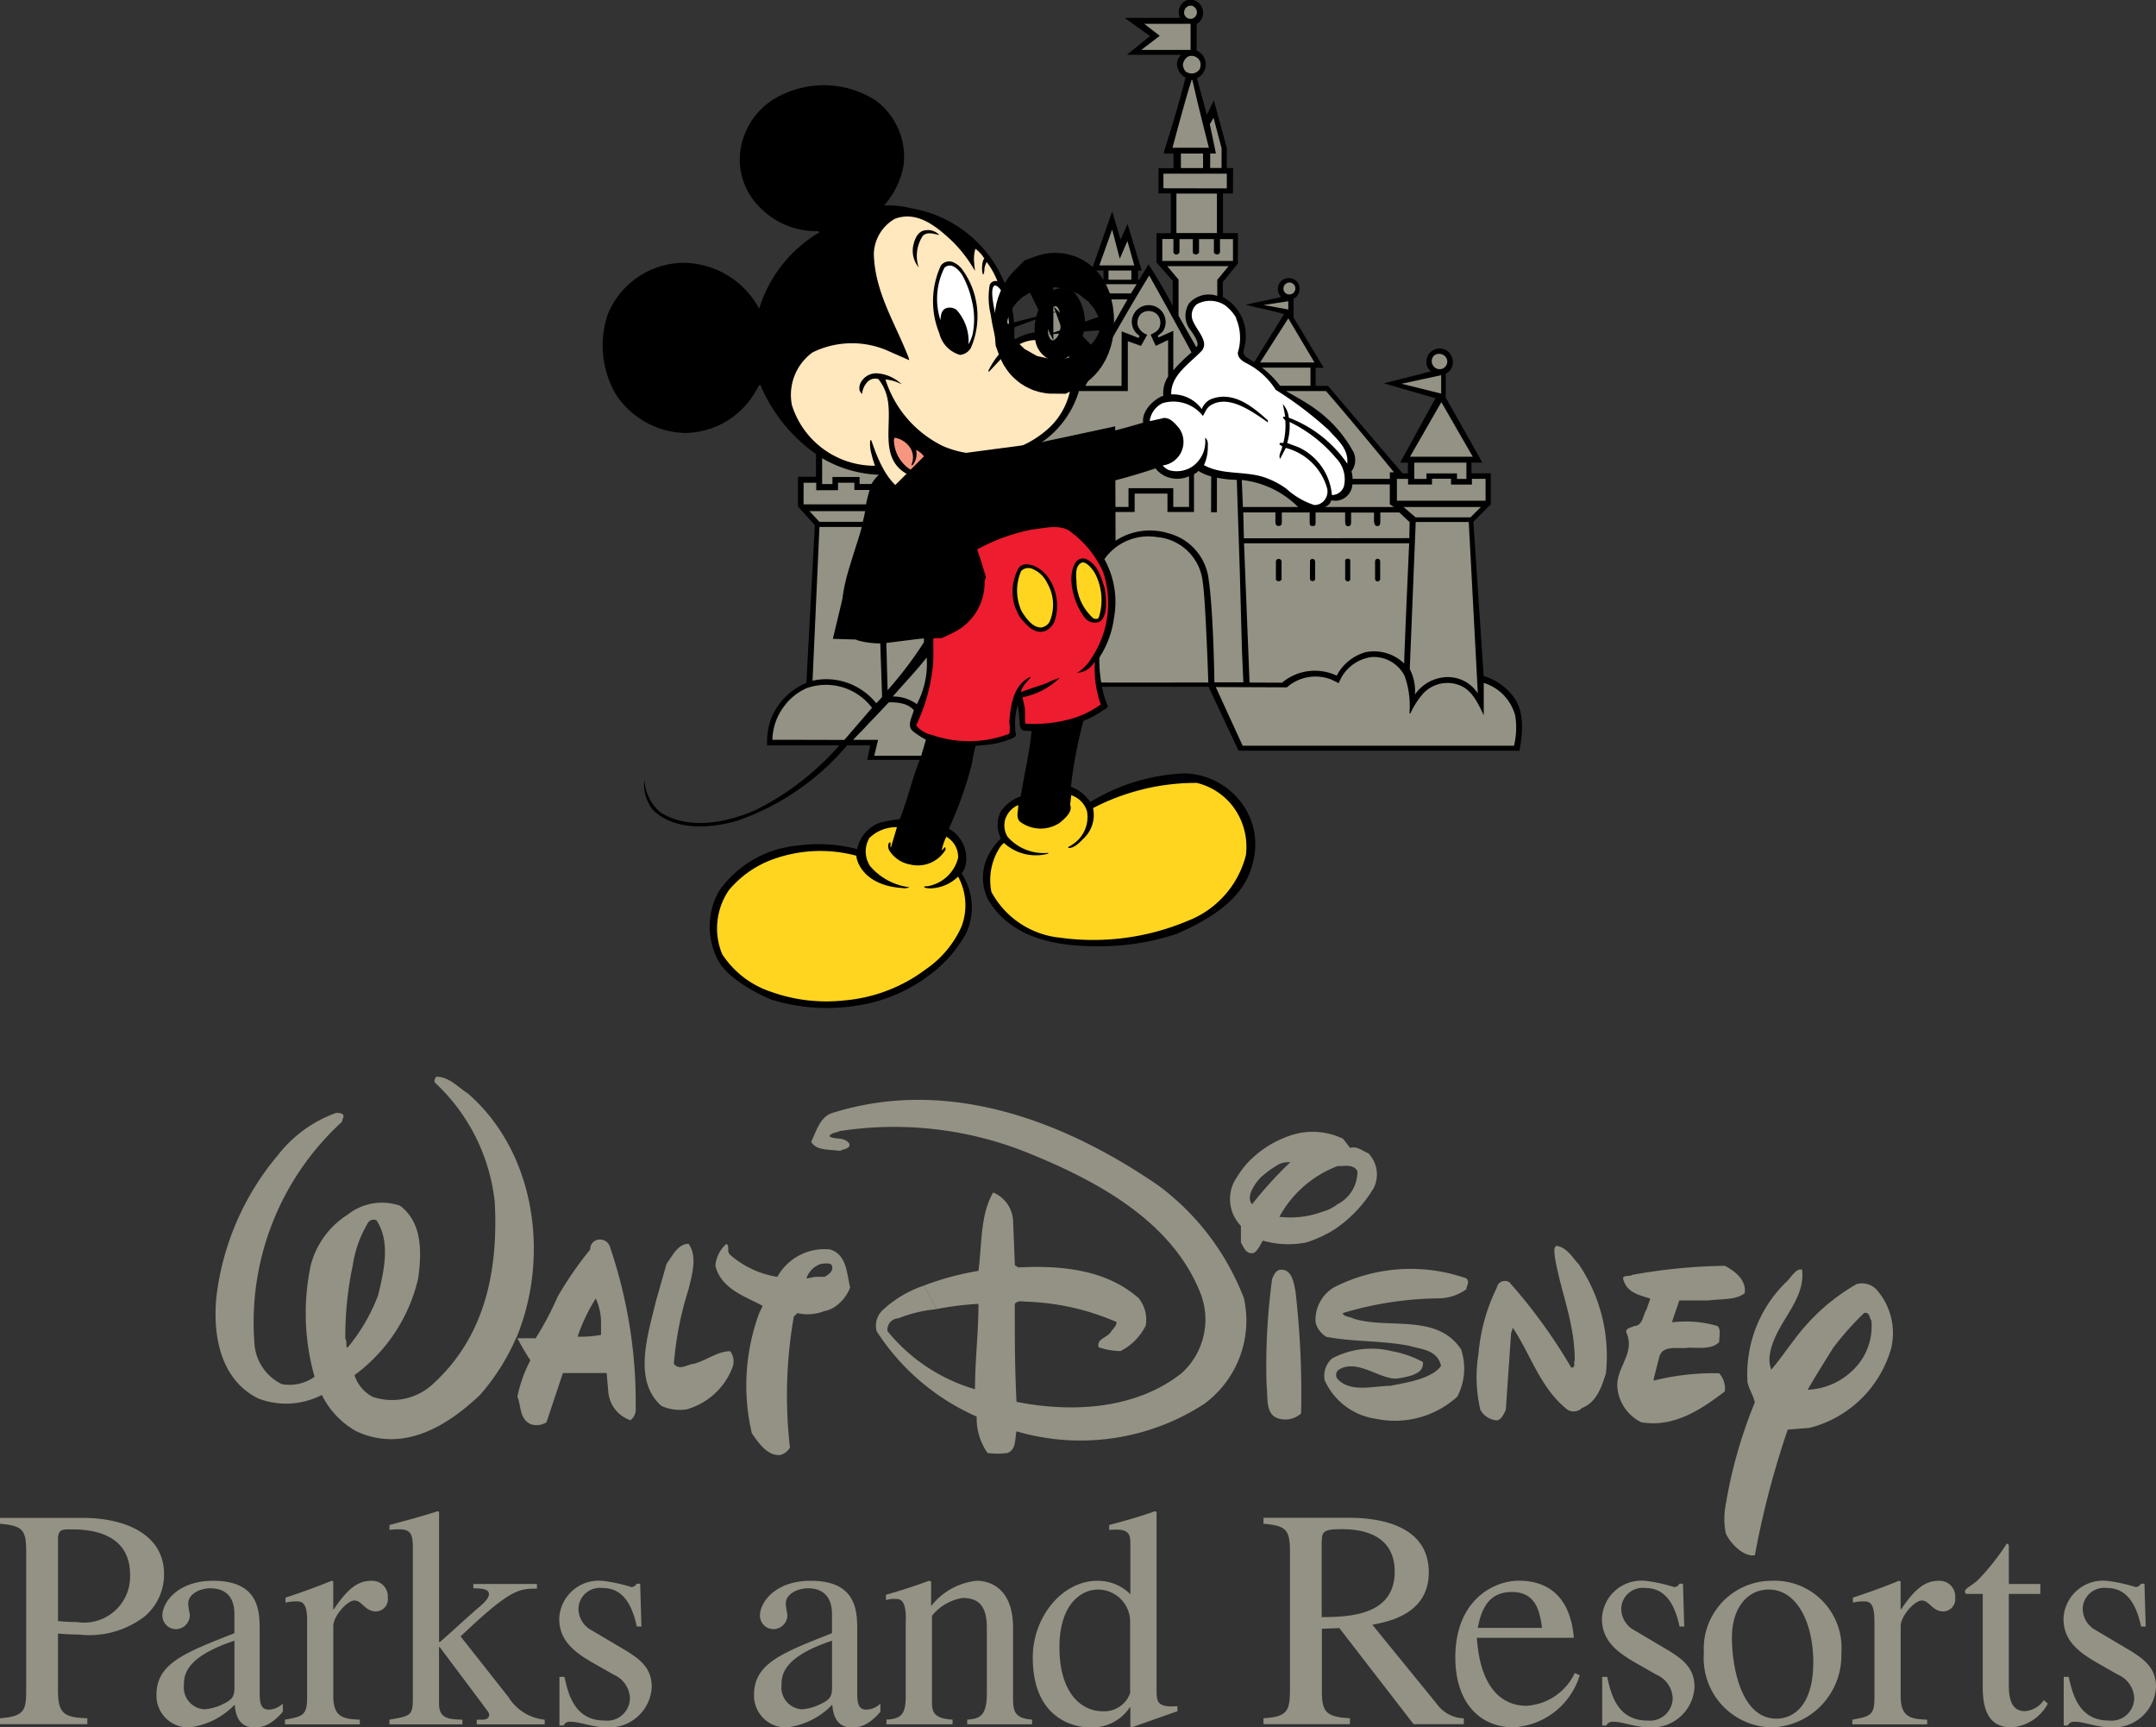 <svg xmlns="http://www.w3.org/2000/svg" width="100.665" height="80.631" viewBox="0 0 100.665 80.631">
  <rect x="0" y="0" width="100.665" height="80.631" fill="#333333" stroke="none"/>
  <g id="walt" style="mix-blend-mode: luminosity;isolation: isolate">
    <line id="Línea_5" data-name="Línea 5" transform="translate(19.529 0.452)" fill="#fff"/>
    <g id="Grupo_35" data-name="Grupo 35" transform="translate(0 0)">
      <path id="Trazado_219" data-name="Trazado 219" d="M307.36.205a.58.58,0,0,1,.127.514.557.557,0,0,1-.285.4l0,1.241a.705.705,0,0,1,.015,1.287c0,.008.461,1.709.461,1.709l.326-.672.606,2.221,0,.939.294,0-.01,1.185h-.463v1.853h.7l-.007,1.422-.7.858v.7a2.055,2.055,0,0,1,1.07,1.892c.013.325-.159.64-.081.782.013.1.322.276.476.367,0,0,1.388-2.232,1.39-2.236-.58-.185-1.2-.283-1.785-.445,0,0,1.658-.354,1.654-.358a.533.533,0,0,1-.114-.573.486.486,0,0,1,.367-.3.521.521,0,0,1,.466.136.5.5,0,0,1,.127.452.482.482,0,0,1-.267.363v.88l1.407,2.347-.378,0v.842h.577l3.481,4.084h.251l0-.5-.363,0,1.649-3.007-2.411-.695s2.2-.55,2.2-.562a.615.615,0,0,1-.2-.283.709.709,0,0,1,.089-.512.717.717,0,0,1,.446-.268.6.6,0,0,1,.624.358.6.6,0,0,1-.268.817s0,1.116,0,1.116l1.711,3.033h-.507v.5l.9,0,0,1.447-.813.815s.48,7.2.48,7.2a2.726,2.726,0,0,1,1.236.779c.421.464.737,1.122.436,2.71l-13.117,0-1.4-2.987s-4.972,0-4.974,0a3.953,3.953,0,0,0,.265.891c0,.085-.033.1-.206.2a3.847,3.847,0,0,1-.926.5,20.359,20.359,0,0,0-.585,3.078,1.8,1.8,0,0,1,.9.714,9.15,9.15,0,0,1,4.4-1.34,3.42,3.42,0,0,1,2.843,1.644,3.215,3.215,0,0,1,.332,2.588c-.388,1.666-2.089,2.625-3.517,3.251a11.33,11.33,0,0,1-3.607.587c-1.926.015-4.09-.312-5.206-2.156a2.28,2.28,0,0,1,.03-2.143,3.008,3.008,0,0,1,.558-.736,1.4,1.4,0,0,1-.023-1.228,1.828,1.828,0,0,1,.892-.714l.06-.027c.148-1,.409-2.025.5-3.03-.231-.068-.484.091-.547-.294-.022-.312-.048-.635-.1-.932a3.259,3.259,0,0,0-.083,1.4c.007.028-.057.1-.119.132a4.448,4.448,0,0,1-1.115.315l-.648.059a6.145,6.145,0,0,0-.168.817,18.071,18.071,0,0,1-1.081,3.051,1.578,1.578,0,0,1,.786,1.666.958.958,0,0,1-.191.422,2.875,2.875,0,0,1,.23,2.754,6.043,6.043,0,0,1-1.747,2,7.41,7.41,0,0,1-3.465,1.428,8.766,8.766,0,0,1-3.89-.291c-.151-.052-2.133-.893-2.577-2a3.332,3.332,0,0,1,.145-3.1,5.028,5.028,0,0,1,3.628-2.09,7.061,7.061,0,0,1,2.8.165,1.657,1.657,0,0,1,1.019-1.219,5.714,5.714,0,0,1,.967-.179c.352-.871.582-1.877.931-2.769l-2.449,0,.142-.677h-1.082a11.736,11.736,0,0,1-5.128,3.518c-1.256.365-2.966.483-3.963-.535a1.975,1.975,0,0,1-.372-1.413,2.139,2.139,0,0,0,.743,1.553c1.354.862,3.184.469,4.522-.14a12.811,12.811,0,0,0,3.837-2.983h-3.369a3.135,3.135,0,0,1,.225-1.353,3.056,3.056,0,0,1,1.606-1.567c0-.01.394-7.357.394-7.357l-.789-.879,0-1.387.843,0V21.192a7.5,7.5,0,0,1-2.6-3.228c-.1.031-.12.15-.179.232a3.847,3.847,0,0,1-3.325,2.015,3.98,3.98,0,0,1-3.228-1.785,4.512,4.512,0,0,1-.371-3.8,3.868,3.868,0,0,1,3.421-2.358,4.05,4.05,0,0,1,3.629,2.142,6.285,6.285,0,0,1,2.819-3.569l-.074-.053a3.678,3.678,0,0,1-3.087-1.554,3.122,3.122,0,0,1-.342-2.945,3.361,3.361,0,0,1,1.77-1.875,4.5,4.5,0,0,1,4.321.252,3.276,3.276,0,0,1,1.34,3.024,3.8,3.8,0,0,1-.917,1.9,4.616,4.616,0,0,1,1.25.127,5.756,5.756,0,0,1,4.243,3.187,6.041,6.041,0,0,1,.583,2.965,2.289,2.289,0,0,1,.96-.35,2.354,2.354,0,0,1,.855-1.964.907.907,0,0,1,1.019.126,2.134,2.134,0,0,1,.319,2.119,2.24,2.24,0,0,1-.357.657,3.021,3.021,0,0,1,.279,1.448c.29-.485.9-1.546.9-1.546V13.974l-.359,0,0-.916h.555v-.43l-.561,0,.967-2.76.392,1.317.324-.732.663,2.176h-.173v.427l.057,0,.43-.715a20.457,20.457,0,0,1,1.133,1.938l0-1.171-.757-.854V10.884h.665l0-1.855h-.571V7.853h.7V7.171h-.457L305.7,7c.357-1.117.693-2.232.982-3.378a.746.746,0,0,1-.393-.564.545.545,0,0,1,.2-.5c.007,0-2.542,0-2.542,0l1.075-.875-1.18-.847h2.582a.617.617,0,0,1,.256-.8.565.565,0,0,1,.677.162" transform="translate(-251.329 0)"/>
      <path id="Trazado_220" data-name="Trazado 220" d="M549.726,2.624a.308.308,0,0,1,.082.33.3.3,0,0,1-.567,0,.331.331,0,0,1,.2-.4c.154-.025.193-.018.29.08" transform="translate(-493.941 -2.277)" fill="#939284"/>
      <path id="Trazado_221" data-name="Trazado 221" d="M531.68,11.05l0,1.217-2.3,0,.861-.657-.724-.561h2.161" transform="translate(-476.091 -9.938)" fill="#939284"/>
      <path id="Trazado_222" data-name="Trazado 222" d="M531.68,11.05l0,1.217-2.3,0,.861-.657-.724-.561Z" transform="translate(-476.091 -9.938)" fill="none" stroke="#000" stroke-miterlimit="2" stroke-width="0"/>
      <path id="Trazado_223" data-name="Trazado 223" d="M549.435,26.144a.536.536,0,0,1-.014.358.436.436,0,0,1-.536.178c-.171-.038-.23-.225-.252-.373a.539.539,0,0,1,.229-.379.431.431,0,0,1,.357,0,.465.465,0,0,1,.216.216" transform="translate(-493.404 -23.282)" fill="#939284"/>
      <path id="Trazado_224" data-name="Trazado 224" d="M544.758,37.137c.23,1.057.771,3.159.771,3.159l-1.7,0s.558-2.128.892-3.161h.038" transform="translate(-489.085 -33.399)" fill="#939284"/>
      <path id="Trazado_225" data-name="Trazado 225" d="M544.758,37.137c.23,1.057.771,3.159.771,3.159l-1.7,0s.558-2.128.892-3.161h.038Z" transform="translate(-489.085 -33.399)" fill="none" stroke="#000" stroke-miterlimit="2" stroke-width="0"/>
      <path id="Trazado_226" data-name="Trazado 226" d="M561.685,56.013v.934l-.531,0v-.677l.268,0-.285-1.367.175-.3.372,1.412" transform="translate(-504.65 -49.105)" fill="#939284"/>
      <path id="Trazado_227" data-name="Trazado 227" d="M561.685,56.013v.934l-.531,0v-.677l.268,0-.285-1.367.175-.3Z" transform="translate(-504.65 -49.105)" fill="none" stroke="#000" stroke-miterlimit="2" stroke-width="0"/>
      <rect id="Rectángulo_64" data-name="Rectángulo 64" width="1.034" height="0.677" transform="translate(55.137 7.167)" fill="#939284"/>
      <rect id="Rectángulo_65" data-name="Rectángulo 65" width="1.034" height="0.677" transform="translate(55.137 7.167)" fill="none" stroke="#000" stroke-miterlimit="2" stroke-width="0"/>
      <path id="Trazado_228" data-name="Trazado 228" d="M542.579,80.528v.687l-2.96-.006v-.681h2.96" transform="translate(-485.298 -72.422)" fill="#939284"/>
      <path id="Trazado_229" data-name="Trazado 229" d="M542.579,80.528v.687l-2.96-.006v-.681Z" transform="translate(-485.298 -72.422)" fill="none" stroke="#000" stroke-miterlimit="2" stroke-width="0"/>
      <path id="Trazado_230" data-name="Trazado 230" d="M547.542,91.56h-1.891V89.718l1.891,0V91.56" transform="translate(-490.723 -80.682)" fill="#939284"/>
      <path id="Trazado_231" data-name="Trazado 231" d="M547.542,91.56h-1.891V89.718l1.891,0Z" transform="translate(-490.723 -80.682)" fill="none" stroke="#000" stroke-miterlimit="2" stroke-width="0"/>
      <path id="Trazado_232" data-name="Trazado 232" d="M375.463,102.929c.013.023-.03-.3-.037-.445a1.56,1.56,0,0,1,.064-.574,1.525,1.525,0,0,1,.418.462c-.1.05-.148.54-.066.734,0,0,.059.035.071-.292a.836.836,0,0,1,.106-.285,3.668,3.668,0,0,1,.5.9.288.288,0,0,0-.361.169,3.33,3.33,0,0,0,.046,1.378,10.1,10.1,0,0,0,.259,1.232.969.969,0,0,0,.257.45c0,.012-.042.06-.065.1a3.8,3.8,0,0,0-.565.856l.03.036c.6-.61,1.22-1.456,2.164-1.48a1.193,1.193,0,0,0,.745.94,1.05,1.05,0,0,0,.823-.179,3.322,3.322,0,0,1-1.108,3.5,4.612,4.612,0,0,1-4.744.7,5.209,5.209,0,0,1-2.712-3.122,1.989,1.989,0,0,1,.763.229,1.86,1.86,0,0,0-1.123-.513.815.815,0,0,0-.766.386.55.55,0,0,0-.075.432c.038.044.053.1.112.14a.921.921,0,0,1,.2-.5.506.506,0,0,1,.56-.191,2.123,2.123,0,0,1,.419.883c.261,1.2-.4,2.757.864,3.52a1.135,1.135,0,0,0,1.184-.105c.283-.224.476-.639.878-.729l.855.179a3.005,3.005,0,0,1-.5.283c-.068-.082.126-.14.029-.215l-.156.088c-.55.626-1.122,1.563-2.074,1.414-1.225-.2-1.77-2.408-1.842-2.473-.054-.048-.062.256-.016.5a6.285,6.285,0,0,0,.2.7,4.044,4.044,0,0,1-3.875-2.818,2.444,2.444,0,0,1,.967-2.476,4.177,4.177,0,0,1,3.621-.022l.887.389-.031-.122c-.61-1.584-1.577-3.041-1.622-4.833a1.945,1.945,0,0,1,.982-1.645c1.049-.393,1.957.364,2.7,1.066a6.383,6.383,0,0,1,1.03,1.35" transform="translate(-329.947 -90.297)" fill="#ffe7be"/>
      <path id="Trazado_233" data-name="Trazado 233" d="M375.463,102.929c.013.023-.03-.3-.037-.445a1.56,1.56,0,0,1,.064-.574,1.525,1.525,0,0,1,.418.462c-.1.05-.148.54-.066.734,0,0,.059.035.071-.292a.836.836,0,0,1,.106-.285,3.668,3.668,0,0,1,.5.9.288.288,0,0,0-.361.169,3.33,3.33,0,0,0,.046,1.378,10.1,10.1,0,0,0,.259,1.232.969.969,0,0,0,.257.45c0,.012-.042.06-.065.1a3.8,3.8,0,0,0-.565.856l.03.036c.6-.61,1.22-1.456,2.164-1.48a1.193,1.193,0,0,0,.745.94,1.05,1.05,0,0,0,.823-.179,3.322,3.322,0,0,1-1.108,3.5,4.612,4.612,0,0,1-4.744.7,5.209,5.209,0,0,1-2.712-3.122,1.989,1.989,0,0,1,.763.229,1.86,1.86,0,0,0-1.123-.513.815.815,0,0,0-.766.386.55.55,0,0,0-.075.432c.038.044.053.1.112.14a.921.921,0,0,1,.2-.5.506.506,0,0,1,.56-.191,2.123,2.123,0,0,1,.419.883c.261,1.2-.4,2.757.864,3.52a1.135,1.135,0,0,0,1.184-.105c.283-.224.476-.639.878-.729l.855.179a3.005,3.005,0,0,1-.5.283c-.068-.082.126-.14.029-.215l-.156.088c-.55.626-1.122,1.563-2.074,1.414-1.225-.2-1.77-2.408-1.842-2.473-.054-.048-.062.256-.016.5a6.285,6.285,0,0,0,.2.7,4.044,4.044,0,0,1-3.875-2.818,2.444,2.444,0,0,1,.967-2.476,4.177,4.177,0,0,1,3.621-.022l.887.389-.031-.122c-.61-1.584-1.577-3.041-1.622-4.833a1.945,1.945,0,0,1,.982-1.645c1.049-.393,1.957.364,2.7,1.066A6.383,6.383,0,0,1,375.463,102.929Z" transform="translate(-329.947 -90.297)" fill="none" stroke="#000" stroke-miterlimit="2" stroke-width="0"/>
      <path id="Trazado_234" data-name="Trazado 234" d="M510.483,106.425l.357,1.362.357-.825.32,1.139h-1.632l.6-1.676" transform="translate(-458.557 -95.712)" fill="#939284"/>
      <path id="Trazado_235" data-name="Trazado 235" d="M510.483,106.425l.357,1.362.357-.825.32,1.139h-1.632Z" transform="translate(-458.557 -95.712)" fill="none" stroke="#000" stroke-width="0"/>
      <path id="Trazado_236" data-name="Trazado 236" d="M424.693,106.889c-.253-.046-.543-.164-.766.036a1.692,1.692,0,0,0-.194,1.481,1.231,1.231,0,0,1-.253-1.035c.066-.28.2-.661.558-.7a.74.74,0,0,1,.655.216" transform="translate(-380.837 -95.921)"/>
      <path id="Trazado_237" data-name="Trazado 237" d="M541.462,110.826l0,.631a.188.188,0,0,0,.148.084.15.15,0,0,0,.136-.1v-.616h.607l0,1.018-3.3,0V110.82h.519v.637s.059.087.12.088a.161.161,0,0,0,.163-.105l0-.614h.623v.643a.181.181,0,0,0,.142.072.205.205,0,0,0,.147-.081v-.635h.705" transform="translate(-484.784 -99.664)" fill="#939284"/>
      <path id="Trazado_238" data-name="Trazado 238" d="M541.462,110.826l0,.631a.188.188,0,0,0,.148.084.15.15,0,0,0,.136-.1v-.616h.607l0,1.018-3.3,0V110.82h.519v.637s.059.087.12.088a.161.161,0,0,0,.163-.105l0-.614h.623v.643a.181.181,0,0,0,.142.072.205.205,0,0,0,.147-.081v-.635Z" transform="translate(-484.784 -99.664)" fill="none" stroke="#000" stroke-miterlimit="2" stroke-width="0"/>
      <path id="Trazado_239" data-name="Trazado 239" d="M434.081,121.58a3.7,3.7,0,0,1,.443,3.72.654.654,0,0,1-.505.325,1.386,1.386,0,0,1-.967-1.011,3.958,3.958,0,0,1,.074-3.16.482.482,0,0,1,.551-.164,1.063,1.063,0,0,1,.4.289" transform="translate(-389.195 -109.059)"/>
      <path id="Trazado_240" data-name="Trazado 240" d="M435.829,123.523a4.282,4.282,0,0,1,.475,1.235,3.555,3.555,0,0,1,.038,1.583c-.075.277-.2.5-.188.439a2.2,2.2,0,0,0-.562-1.584.533.533,0,0,0-.513-.066c-.209.111-.221.341-.237.55a3.225,3.225,0,0,1,.185-2.447c.293-.264.611.027.8.291" transform="translate(-390.931 -110.734)" fill="#fff"/>
      <path id="Trazado_241" data-name="Trazado 241" d="M544.262,123.375l-.53.643v.749a1.232,1.232,0,0,0-1.316.346,1.081,1.081,0,0,0,.087,1.279c.075.114.456.61.248.765l-.827-1.466,0-1.684-.529-.63,2.865,0" transform="translate(-486.897 -110.955)" fill="#939284"/>
      <path id="Trazado_242" data-name="Trazado 242" d="M544.262,123.375l-.53.643v.749a1.232,1.232,0,0,0-1.316.346,1.081,1.081,0,0,0,.087,1.279c.075.114.456.61.248.765l-.827-1.466,0-1.684-.529-.63Z" transform="translate(-486.897 -110.955)" fill="none" stroke="#000" stroke-miterlimit="2" stroke-width="0"/>
      <path id="Trazado_243" data-name="Trazado 243" d="M515.239,125.419l0,.43-1.068,0v-.429l1.065,0" transform="translate(-462.415 -112.792)" fill="#939284"/>
      <path id="Trazado_244" data-name="Trazado 244" d="M515.239,125.419l0,.43-1.068,0v-.429Z" transform="translate(-462.415 -112.792)" fill="none" stroke="#000" stroke-width="0"/>
      <path id="Trazado_245" data-name="Trazado 245" d="M508.373,131.3a6.86,6.86,0,0,0-.854.841s0-1.85,0-1.85l-.693.312-.03-.084a1.74,1.74,0,0,0,.235-.2.793.793,0,0,0-.279-1.129.793.793,0,0,0-1.16.557.77.77,0,0,0,.352.776c0,.009-.044.1-.044.1l-.792-.305-.006,2.545h-1.69s1.942-3.485,2.982-5.152c.677,1.192,1.982,3.59,1.978,3.593" transform="translate(-452.737 -114.85)" fill="#939284"/>
      <path id="Trazado_246" data-name="Trazado 246" d="M508.373,131.3a6.86,6.86,0,0,0-.854.841s0-1.85,0-1.85l-.693.312-.03-.084a1.74,1.74,0,0,0,.235-.2.793.793,0,0,0-.279-1.129.793.793,0,0,0-1.16.557.77.77,0,0,0,.352.776c0,.009-.044.1-.044.1l-.792-.305-.006,2.545h-1.69s1.942-3.485,2.982-5.152C507.072,128.9,508.377,131.295,508.373,131.3Z" transform="translate(-452.737 -114.85)" fill="none" stroke="#000" stroke-miterlimit="2" stroke-width="0"/>
      <path id="Trazado_247" data-name="Trazado 247" d="M510.592,131.77l-.267.432h-1.591v-.432h1.859" transform="translate(-457.521 -118.505)" fill="#939284"/>
      <path id="Trazado_248" data-name="Trazado 248" d="M510.592,131.77l-.267.432h-1.591v-.432Z" transform="translate(-457.521 -118.505)" fill="none" stroke="#000" stroke-width="0"/>
      <path id="Trazado_249" data-name="Trazado 249" d="M460.37,132.307c.547.222.64,1.549.633,2.159-.066-.38-.094-.733-.279-.888a.221.221,0,0,0-.359.075c-.069-.393-.279-1.283,0-1.346" transform="translate(-413.897 -118.988)" fill="#fff"/>
      <path id="Trazado_250" data-name="Trazado 250" d="M513.549,138.84l-1.049,1.849v-1.851l1.049,0" transform="translate(-460.909 -124.862)" fill="#939284"/>
      <path id="Trazado_251" data-name="Trazado 251" d="M537.219,140.394a2.3,2.3,0,0,1,.088,1.586c-.031.277.253.438.412.518a3.47,3.47,0,0,1,1.353,1.235,17.136,17.136,0,0,1,2.469,1.873c.431.477.933.877.873,1.575a5.791,5.791,0,0,0-2.732-2.147,1.089,1.089,0,0,0-.283-.64c.049.182.117.6.117.6s-.082-.011-.088,0c-.052.052.091.16.091.16a3.242,3.242,0,0,1-.091,1.054c-.059.013-.141-.03-.179.036,0,.083.089.083.127.127-.015.2-.194.387-.1.587l.268-.513a2.715,2.715,0,0,1,1.926,1.873.646.646,0,0,1-.1.535.588.588,0,0,1-.5.257,3.59,3.59,0,0,1-1.3-.759,3.843,3.843,0,0,0-1.139-.569c-.906-.256-1.892-.081-2.709-.534a1.993,1.993,0,0,0,.179-.878c.015-.134,0-.327-.128-.393a1.411,1.411,0,0,1-.654,1.375,1.334,1.334,0,0,1-1,.14.673.673,0,0,1-.321-.23,1.105,1.105,0,0,0,.767-1.732c-.187-.216-.395-.491-.714-.484.015,0-.659.154-.662.146a1.065,1.065,0,0,1,.61-.839,1.754,1.754,0,0,1,1.874.6c.1-.157.167-.381.367-.5.829-.509,1.9.266,2.667.8v-.091c-.736-.669-1.621-1.382-2.64-1a.8.8,0,0,0-.446.472,1.673,1.673,0,0,0-1.427-.688c-.03-.893.863-1.442,1.427-2.038.343-.42-.216-.909-.421-1.407a.666.666,0,0,1,.19-.764,1.277,1.277,0,0,1,1.339.066,2.091,2.091,0,0,1,.5.574" transform="translate(-479.508 -125.537)" fill="#fff"/>
      <path id="Trazado_252" data-name="Trazado 252" d="M537.219,140.394a2.3,2.3,0,0,1,.088,1.586c-.031.277.253.438.412.518a3.47,3.47,0,0,1,1.353,1.235,17.136,17.136,0,0,1,2.469,1.873c.431.477.933.877.873,1.575a5.791,5.791,0,0,0-2.732-2.147,1.089,1.089,0,0,0-.283-.64c.049.182.117.6.117.6s-.082-.011-.088,0c-.052.052.091.16.091.16a3.242,3.242,0,0,1-.091,1.054c-.059.013-.141-.03-.179.036,0,.083.089.083.127.127-.015.2-.194.387-.1.587l.268-.513a2.715,2.715,0,0,1,1.926,1.873.646.646,0,0,1-.1.535.588.588,0,0,1-.5.257,3.59,3.59,0,0,1-1.3-.759,3.843,3.843,0,0,0-1.139-.569c-.906-.256-1.892-.081-2.709-.534a1.993,1.993,0,0,0,.179-.878c.015-.134,0-.327-.128-.393a1.411,1.411,0,0,1-.654,1.375,1.334,1.334,0,0,1-1,.14.673.673,0,0,1-.321-.23,1.105,1.105,0,0,0,.767-1.732c-.187-.216-.395-.491-.714-.484.015,0-.659.154-.662.146a1.065,1.065,0,0,1,.61-.839,1.754,1.754,0,0,1,1.874.6c.1-.157.167-.381.367-.5.829-.509,1.9.266,2.667.8v-.091c-.736-.669-1.621-1.382-2.64-1a.8.8,0,0,0-.446.472,1.673,1.673,0,0,0-1.427-.688c-.03-.893.863-1.442,1.427-2.038.343-.42-.216-.909-.421-1.407a.666.666,0,0,1,.19-.764,1.277,1.277,0,0,1,1.339.066A2.091,2.091,0,0,1,537.219,140.394Z" transform="translate(-479.508 -125.537)" fill="none" stroke="#000" stroke-miterlimit="2" stroke-width="0"/>
      <path id="Trazado_253" data-name="Trazado 253" d="M587.2,139.669v.387l-1.158-.21,1.158-.177" transform="translate(-527.048 -125.609)" fill="#939284"/>
      <path id="Trazado_254" data-name="Trazado 254" d="M486.415,142.167c.119.46.108,1.2-.283,1.391-.141,0-.189-.138-.238-.278-.042-.507-.108-.954.253-1.306.138-.049.2.016.269.194" transform="translate(-436.951 -127.667)" fill="#939284"/>
      <path id="Trazado_255" data-name="Trazado 255" d="M486.415,142.167c.119.46.108,1.2-.283,1.391-.141,0-.189-.138-.238-.278-.042-.507-.108-.954.253-1.306C486.285,141.924,486.349,141.989,486.415,142.167Z" transform="translate(-436.951 -127.667)" fill="none" stroke="#000" stroke-width="4.978"/>
      <path id="Trazado_256" data-name="Trazado 256" d="M484.432,144.359a.557.557,0,0,1,.152.509c-.032.281-.328.388-.445.449l.241.523.577-.274s0,1.7,0,1.706a1.4,1.4,0,0,0-.223.9c-.273.063-1.025.612-.943,1.252-1.658.5-3.368.87-5.087,1.211l-.111-.014a4.456,4.456,0,0,0,2.2-2.671l2.283,0v-2.325l.614.216.293-.522a.688.688,0,0,1-.448-.445.6.6,0,0,1,.143-.52.562.562,0,0,1,.521-.12.511.511,0,0,1,.23.126" transform="translate(-430.417 -129.696)" fill="#939284"/>
      <path id="Trazado_257" data-name="Trazado 257" d="M484.432,144.359a.557.557,0,0,1,.152.509c-.032.281-.328.388-.445.449l.241.523.577-.274s0,1.7,0,1.706a1.4,1.4,0,0,0-.223.9c-.273.063-1.025.612-.943,1.252-1.658.5-3.368.87-5.087,1.211l-.111-.014a4.456,4.456,0,0,0,2.2-2.671l2.283,0v-2.325l.614.216.293-.522a.688.688,0,0,1-.448-.445.6.6,0,0,1,.143-.52.562.562,0,0,1,.521-.12A.511.511,0,0,1,484.432,144.359Z" transform="translate(-430.417 -129.696)" fill="none" stroke="#000" stroke-miterlimit="2" stroke-width="0"/>
      <path id="Trazado_258" data-name="Trazado 258" d="M587,149.7l-2.541,0,1.317-2.061L587,149.7" transform="translate(-525.625 -132.779)" fill="#939284"/>
      <path id="Trazado_259" data-name="Trazado 259" d="M587,149.7l-2.541,0,1.317-2.061Z" transform="translate(-525.625 -132.779)" fill="none" stroke="#000" stroke-miterlimit="2" stroke-width="0"/>
      <path id="Trazado_260" data-name="Trazado 260" d="M664.789,164.261a.356.356,0,0,1-.5.478.387.387,0,0,1-.168-.235.363.363,0,0,1,.108-.353.39.39,0,0,1,.557.11" transform="translate(-597.262 -147.562)" fill="#939284"/>
      <path id="Trazado_261" data-name="Trazado 261" d="M664.789,164.261a.356.356,0,0,1-.5.478.387.387,0,0,1-.168-.235.363.363,0,0,1,.108-.353A.39.39,0,0,1,664.789,164.261Z" transform="translate(-597.262 -147.562)" fill="none" stroke="#000" stroke-miterlimit="2" stroke-width="0"/>
      <path id="Trazado_262" data-name="Trazado 262" d="M587.524,171.291h-1.418a4.628,4.628,0,0,0-.77-.792l-.084-.053,2.272,0v.849" transform="translate(-526.338 -153.284)" fill="#939284"/>
      <path id="Trazado_263" data-name="Trazado 263" d="M587.524,171.291h-1.418a4.628,4.628,0,0,0-.77-.792l-.084-.053,2.272,0Z" transform="translate(-526.338 -153.284)" fill="none" stroke="#000" stroke-miterlimit="2" stroke-width="0"/>
      <path id="Trazado_264" data-name="Trazado 264" d="M651.926,174.791l-1.85-.46,1.85-.4v.865" transform="translate(-584.636 -156.418)" fill="#939284"/>
      <path id="Trazado_265" data-name="Trazado 265" d="M651.926,174.791l-1.85-.46,1.85-.4Z" transform="translate(-584.636 -156.418)" fill="none" stroke="#000" stroke-miterlimit="2" stroke-width="0"/>
      <path id="Trazado_266" data-name="Trazado 266" d="M598.409,181.27c1.071,1.219,3.184,3.8,3.184,3.8l-.195,0v.305l-1.741,0a1.3,1.3,0,0,0-.053-.349.9.9,0,0,0,.107-.88,6,6,0,0,0-1.859-2.082c-.394-.283-.887-.544-1.3-.788h1.853" transform="translate(-536.504 -163.022)" fill="#939284"/>
      <path id="Trazado_267" data-name="Trazado 267" d="M598.409,181.27c1.071,1.219,3.184,3.8,3.184,3.8l-.195,0v.305l-1.741,0a1.3,1.3,0,0,0-.053-.349.9.9,0,0,0,.107-.88,6,6,0,0,0-1.859-2.082c-.394-.283-.887-.544-1.3-.788h1.853Z" transform="translate(-536.504 -163.022)" fill="none" stroke="#000" stroke-miterlimit="2" stroke-width="0"/>
      <path id="Trazado_268" data-name="Trazado 268" d="M656.916,189l-2.932,0,1.464-2.55L656.916,189" transform="translate(-588.151 -167.68)" fill="#939284"/>
      <path id="Trazado_269" data-name="Trazado 269" d="M656.916,189l-2.932,0,1.464-2.55Z" transform="translate(-588.151 -167.68)" fill="none" stroke="#000" stroke-miterlimit="2" stroke-width="0"/>
      <path id="Trazado_270" data-name="Trazado 270" d="M599.334,197.332a1.415,1.415,0,0,1,.327,1.286.6.6,0,0,1-.558.4,2.715,2.715,0,0,0-1.554-2.231l-.536-.2a2.779,2.779,0,0,0,.112-.983,6.513,6.513,0,0,1,2.208,1.733" transform="translate(-536.915 -175.909)" fill="#fff"/>
      <path id="Trazado_271" data-name="Trazado 271" d="M415.384,203.415a.832.832,0,0,1,.052.782l.037.036a.8.8,0,0,0,.179-.728c.207.1.46.312.46.566,0,.126.022.259-.089.341a.722.722,0,0,1-.654,0,1.677,1.677,0,0,1-.751-1.376l.036-.1a1.076,1.076,0,0,1,.73.482" transform="translate(-372.881 -182.505)" fill="#f6967f"/>
      <path id="Trazado_272" data-name="Trazado 272" d="M415.384,203.415a.832.832,0,0,1,.052.782l.037.036a.8.8,0,0,0,.179-.728c.207.1.46.312.46.566,0,.126.022.259-.089.341a.722.722,0,0,1-.654,0,1.677,1.677,0,0,1-.751-1.376l.036-.1A1.076,1.076,0,0,1,415.384,203.415Z" transform="translate(-372.881 -182.505)" fill="none" stroke="#000" stroke-miterlimit="2" stroke-width="0"/>
      <path id="Trazado_273" data-name="Trazado 273" d="M383.944,213.223a1.857,1.857,0,0,0-.347.434l-.556,0,0-.329h-1.266v.331h-.482l0-1.207a5.648,5.648,0,0,0,2.655.773" transform="translate(-342.907 -191.064)" fill="#939284"/>
      <path id="Trazado_274" data-name="Trazado 274" d="M383.944,213.223a1.857,1.857,0,0,0-.347.434l-.556,0,0-.329h-1.266v.331h-.482l0-1.207A5.648,5.648,0,0,0,383.944,213.223Z" transform="translate(-342.907 -191.064)" fill="none" stroke="#000" stroke-miterlimit="2" stroke-width="0"/>
      <path id="Trazado_275" data-name="Trazado 275" d="M658.439,215.233l-.445,0,0-.257-1.424,0v.256H656l0-.759,2.434,0v.765" transform="translate(-589.967 -192.877)" fill="#939284"/>
      <path id="Trazado_276" data-name="Trazado 276" d="M658.439,215.233l-.445,0,0-.257-1.424,0v.256H656l0-.759,2.434,0Z" transform="translate(-589.967 -192.877)" fill="none" stroke="#000" stroke-miterlimit="2" stroke-width="0"/>
      <path id="Trazado_277" data-name="Trazado 277" d="M519.381,217.542a1.358,1.358,0,0,0,1.155.025V219H519.8v-.876h-2.09V219h-.641l0-1.238c.617-.156,1.305-.362,1.9-.563a1.308,1.308,0,0,0,.409.341" transform="translate(-465.019 -195.336)" fill="#939284"/>
      <path id="Trazado_278" data-name="Trazado 278" d="M519.381,217.542a1.358,1.358,0,0,0,1.155.025V219H519.8v-.876h-2.09V219h-.641l0-1.238c.617-.156,1.305-.362,1.9-.563A1.308,1.308,0,0,0,519.381,217.542Z" transform="translate(-465.019 -195.336)" fill="none" stroke="#000" stroke-width="0"/>
      <path id="Trazado_279" data-name="Trazado 279" d="M501.917,218.762l-.005,1.656.272,0s0-1.608,0-1.611a5.237,5.237,0,0,0,.929.1l.141,4.3.1,3.659.065,1.493h-1.351s-.044-3.262-.268-4.795a2.529,2.529,0,0,0-1.888-2.165,2.925,2.925,0,0,0-3.109.931c-.186-.186-.356-.44-.564-.64a3.316,3.316,0,0,0-1.026-.736l0-1.533.823-.2v1.213l.273,0-.006-1.241.841-.2v1.414l1.2,0,0-.859h1.532v.861l1.238,0,0-1.768a.552.552,0,0,0,.209-.152,1.948,1.948,0,0,0,.594.257" transform="translate(-445.366 -196.509)" fill="#939284"/>
      <path id="Trazado_280" data-name="Trazado 280" d="M501.917,218.762l-.005,1.656.272,0s0-1.608,0-1.611a5.237,5.237,0,0,0,.929.1l.141,4.3.1,3.659.065,1.493h-1.351s-.044-3.262-.268-4.795a2.529,2.529,0,0,0-1.888-2.165,2.925,2.925,0,0,0-3.109.931c-.186-.186-.356-.44-.564-.64a3.316,3.316,0,0,0-1.026-.736l0-1.533.823-.2v1.213l.273,0-.006-1.241.841-.2v1.414l1.2,0,0-.859h1.532v.861l1.238,0,0-1.768a.552.552,0,0,0,.209-.152A1.948,1.948,0,0,0,501.917,218.762Z" transform="translate(-445.366 -196.509)" fill="none" stroke="#000" stroke-miterlimit="2" stroke-width="0"/>
      <path id="Trazado_281" data-name="Trazado 281" d="M650.446,222.008v.27h.976l0-.27.638,0v1.024H647.92v-1.021l.521,0,0,.263,1.117,0,0-.272h.883" transform="translate(-582.697 -199.658)" fill="#939284"/>
      <path id="Trazado_282" data-name="Trazado 282" d="M650.446,222.008v.27h.976l0-.27.638,0v1.024H647.92v-1.021l.521,0,0,.263,1.117,0,0-.272Z" transform="translate(-582.697 -199.658)" fill="none" stroke="#000" stroke-miterlimit="2" stroke-width="0"/>
      <path id="Trazado_283" data-name="Trazado 283" d="M578.59,223.84c-.025,0-2.575,0-2.575,0l-.053-1.26a4.367,4.367,0,0,1,2.628,1.259" transform="translate(-517.983 -200.175)" fill="#939284"/>
      <path id="Trazado_284" data-name="Trazado 284" d="M375.034,223.816l0,.342s.714,0,.712,0a6.208,6.208,0,0,0-.166.671l-2.917,0,0-1.009h.59l0,.347h1.017l0-.347h.767" transform="translate(-335.143 -201.286)" fill="#939284"/>
      <path id="Trazado_285" data-name="Trazado 285" d="M375.034,223.816l0,.342s.714,0,.712,0a6.208,6.208,0,0,0-.166.671l-2.917,0,0-1.009h.59l0,.347h1.017l0-.347Z" transform="translate(-335.143 -201.286)" fill="none" stroke="#000" stroke-miterlimit="2" stroke-width="0"/>
      <path id="Trazado_286" data-name="Trazado 286" d="M617.371,224.586v.931s.109.074.19.127c-.009,0-3.23,0-3.241,0a.433.433,0,0,0,.317-.315.8.8,0,0,0,.986-.74l1.748,0" transform="translate(-552.48 -201.978)" fill="#939284"/>
      <path id="Trazado_287" data-name="Trazado 287" d="M617.371,224.586v.931s.109.074.19.127c-.009,0-3.23,0-3.241,0a.433.433,0,0,0,.317-.315.8.8,0,0,0,.986-.74Z" transform="translate(-552.48 -201.978)" fill="none" stroke="#000" stroke-width="0"/>
      <path id="Trazado_288" data-name="Trazado 288" d="M482.267,229.526a9.8,9.8,0,0,1-1.164-1.035c.394-.052.774-.147,1.16-.23l0,1.265" transform="translate(-432.673 -205.283)" fill="#939284"/>
      <path id="Trazado_289" data-name="Trazado 289" d="M482.267,229.526a9.8,9.8,0,0,1-1.164-1.035c.394-.052.774-.147,1.16-.23Z" transform="translate(-432.673 -205.283)" fill="none" stroke="#000" stroke-width="4.978"/>
      <path id="Trazado_290" data-name="Trazado 290" d="M654.581,235.092l-.487.484h-2.559l-.567-.484h3.613" transform="translate(-585.438 -211.426)" fill="#939284"/>
      <path id="Trazado_291" data-name="Trazado 291" d="M378.03,236.987c-.059.324-.11.5-.11.5h-2.026l-.466-.5s2.6,0,2.6,0" transform="translate(-337.636 -213.129)" fill="#939284"/>
      <path id="Trazado_292" data-name="Trazado 292" d="M378.03,236.987c-.059.324-.11.5-.11.5h-2.026l-.466-.5S378.03,236.984,378.03,236.987Z" transform="translate(-337.636 -213.129)" fill="none" stroke="#000" stroke-miterlimit="2" stroke-width="0"/>
      <path id="Trazado_293" data-name="Trazado 293" d="M582.719,237.532s-.007.617,0,.445c0-.008.009.2.147.2s.145-.131.145-.2c0,0,0-.437,0-.437l.889,0,.48.452-.015.746-7.724.007-.029-1.209h1.5s0,.441,0,.455c0,.126.059.181.152.177.111,0,.149-.051.149-.194,0,0,0-.434,0-.434l1.3,0s0,.448,0,.44c.007.153,0,.186.149.193.134,0,.126-.085.126-.193,0-.02,0-.44,0-.44h1.38s0,.434,0,.44c.011.09.009.207.147.2s.126-.105.131-.2c0-.009,0-.434,0-.434l1.079,0" transform="translate(-518.563 -213.619)" fill="#939284"/>
      <path id="Trazado_294" data-name="Trazado 294" d="M582.719,237.532s-.007.617,0,.445c0-.008.009.2.147.2s.145-.131.145-.2c0,0,0-.437,0-.437l.889,0,.48.452-.015.746-7.724.007-.029-1.209h1.5s0,.441,0,.455c0,.126.059.181.152.177.111,0,.149-.051.149-.194,0,0,0-.434,0-.434l1.3,0s0,.448,0,.44c.007.153,0,.186.149.193.134,0,.126-.085.126-.193,0-.02,0-.44,0-.44h1.38s0,.434,0,.44c.011.09.009.207.147.2s.126-.105.131-.2c0-.009,0-.434,0-.434Z" transform="translate(-518.563 -213.619)" fill="none" stroke="#000" stroke-width="0"/>
      <path id="Trazado_295" data-name="Trazado 295" d="M656.632,242.067l.424,8a1.669,1.669,0,0,0-1.637-.747,1.873,1.873,0,0,0-1.3.8,2.233,2.233,0,0,0-.241-1.189l.278-6.865h2.477" transform="translate(-588.055 -217.699)" fill="#939284"/>
      <path id="Trazado_296" data-name="Trazado 296" d="M656.632,242.067l.424,8a1.669,1.669,0,0,0-1.637-.747,1.873,1.873,0,0,0-1.3.8,2.233,2.233,0,0,0-.241-1.189l.278-6.865h2.477Z" transform="translate(-588.055 -217.699)" fill="none" stroke="#000" stroke-miterlimit="2" stroke-width="0"/>
      <path id="Trazado_297" data-name="Trazado 297" d="M379.182,244.344c-.35,1.42-1.064,2.768-.907,4.36a1.239,1.239,0,0,0,.75.943,4.044,4.044,0,0,0,1.022.133s.088,2.493.085,2.493a2.523,2.523,0,0,1-.274.3,2.99,2.99,0,0,0-2.973-1.053l.323-7.177,1.973,0" transform="translate(-338.947 -219.747)" fill="#939284"/>
      <path id="Trazado_298" data-name="Trazado 298" d="M379.182,244.344c-.35,1.42-1.064,2.768-.907,4.36a1.239,1.239,0,0,0,.75.943,4.044,4.044,0,0,0,1.022.133s.088,2.493.085,2.493a2.523,2.523,0,0,1-.274.3,2.99,2.99,0,0,0-2.973-1.053l.323-7.177Z" transform="translate(-338.947 -219.747)" fill="none" stroke="#000" stroke-miterlimit="2" stroke-width="0"/>
      <path id="Trazado_299" data-name="Trazado 299" d="M433.621,246.537a4.6,4.6,0,0,1-.506,3.977,2.113,2.113,0,0,1-.706.746,1.068,1.068,0,0,0,.832-.533,4.9,4.9,0,0,0,.275,2,4.374,4.374,0,0,1-1.476.7,6.41,6.41,0,0,1-2.028.2c-.07-.083-.008-.347-.051-.773l-.1-.459a3.5,3.5,0,0,0,1.732-.9,3.058,3.058,0,0,0-.588.236c-.393.149-.817.261-1.212.425.022-.261.276-.469.447-.692l-.015-.022c-.789.379-.922,1.308-.982,2.126a1.522,1.522,0,0,1,0,.53,5.265,5.265,0,0,1-3.6.058,1.314,1.314,0,0,1-.751-.447,8.406,8.406,0,0,0,.8-2.96c.053-1.532-.268-3.546,1.086-4.64a8.915,8.915,0,0,1,3.5-1.54c.618-.059,1.4-.305,1.911.163a4.722,4.722,0,0,1,1.428,1.8" transform="translate(-382.119 -219.848)" fill="#ed1c2e"/>
      <path id="Trazado_300" data-name="Trazado 300" d="M514.774,251.02c.132,1,.248,4.6.248,4.6s-4.716.007-5,0a6.306,6.306,0,0,1-.089-1.135.723.723,0,0,1,.09-.17,4.513,4.513,0,0,0,.6-1.742,4.111,4.111,0,0,0-.454-2.711,2.507,2.507,0,0,1,2.431-1.033,2.351,2.351,0,0,1,2.17,2.189" transform="translate(-458.605 -223.762)" fill="#939284"/>
      <path id="Trazado_301" data-name="Trazado 301" d="M514.774,251.02c.132,1,.248,4.6.248,4.6s-4.716.007-5,0a6.306,6.306,0,0,1-.089-1.135.723.723,0,0,1,.09-.17,4.513,4.513,0,0,0,.6-1.742,4.111,4.111,0,0,0-.454-2.711,2.507,2.507,0,0,1,2.431-1.033A2.351,2.351,0,0,1,514.774,251.02Z" transform="translate(-458.605 -223.762)" fill="none" stroke="#000" stroke-miterlimit="2" stroke-width="0"/>
      <path id="Trazado_302" data-name="Trazado 302" d="M418.838,252.157c-.037.127.148.276-.023.357a5.732,5.732,0,0,1-1.389.127,17.173,17.173,0,0,1,.573-1.9l.163-.32a12.86,12.86,0,0,1,.677,1.732" transform="translate(-375.406 -225.216)" fill="#939284"/>
      <path id="Trazado_303" data-name="Trazado 303" d="M418.838,252.157c-.037.127.148.276-.023.357a5.732,5.732,0,0,1-1.389.127,17.173,17.173,0,0,1,.573-1.9l.163-.32A12.86,12.86,0,0,1,418.838,252.157Z" transform="translate(-375.406 -225.216)" fill="none" stroke="#000" stroke-width="4.978"/>
      <path id="Trazado_304" data-name="Trazado 304" d="M584.71,251.881s-.253,5.6-.23,5.614a2.032,2.032,0,0,0-1.786-.536,2.189,2.189,0,0,0-1.367,1.1,2.378,2.378,0,0,0-2.551.328c-.005,0-1.519-.007-1.519-.007l-.258-6.5,7.712,0" transform="translate(-518.915 -226.521)" fill="#939284"/>
      <path id="Trazado_305" data-name="Trazado 305" d="M584.71,251.881s-.253,5.6-.23,5.614a2.032,2.032,0,0,0-1.786-.536,2.189,2.189,0,0,0-1.367,1.1,2.378,2.378,0,0,0-2.551.328c-.005,0-1.519-.007-1.519-.007l-.258-6.5Z" transform="translate(-518.915 -226.521)" fill="none" stroke="#000" stroke-miterlimit="2" stroke-width="0"/>
      <path id="Trazado_306" data-name="Trazado 306" d="M498.48,260.3c.1.521.159,1.438-.268,1.607a.587.587,0,0,1-.625-.164c-.566-.7-.911-2.036-.409-2.676a.425.425,0,0,1,.461-.09c.535.268.672.806.841,1.324" transform="translate(-446.911 -232.875)"/>
      <path id="Trazado_307" data-name="Trazado 307" d="M607.814,259.273v.82a.127.127,0,0,1-.241,0c-.007,0,.006-.828,0-.818a.119.119,0,1,1,.236,0" transform="translate(-546.409 -233.054)"/>
      <path id="Trazado_308" data-name="Trazado 308" d="M638.027,259.158v.834a.119.119,0,0,1-.238,0v-.831a.12.12,0,0,1,.238,0" transform="translate(-573.586 -232.974)"/>
      <path id="Trazado_309" data-name="Trazado 309" d="M624.153,259.142v.9a.122.122,0,0,1-.237-.023v-.863c0-.1.211-.124.237-.013" transform="translate(-561.109 -232.99)"/>
      <path id="Trazado_310" data-name="Trazado 310" d="M592.055,259.236v.821c-.025.124-.249.124-.265,0v-.831a.133.133,0,0,1,.265.011" transform="translate(-532.218 -233.022)"/>
      <path id="Trazado_311" data-name="Trazado 311" d="M500.053,261.343a2.679,2.679,0,0,1,.155,2.031c-.052.088-.179.052-.245.036a2.382,2.382,0,0,1-.789-1.59c0-.322-.118-.834.231-1.012.2-.084.521.283.648.536" transform="translate(-448.908 -234.542)" fill="#ffd520"/>
      <path id="Trazado_312" data-name="Trazado 312" d="M500.053,261.343a2.679,2.679,0,0,1,.155,2.031c-.052.088-.179.052-.245.036a2.382,2.382,0,0,1-.789-1.59c0-.322-.118-.834.231-1.012C499.607,260.724,499.927,261.09,500.053,261.343Z" transform="translate(-448.908 -234.542)" fill="none" stroke="#000" stroke-miterlimit="2" stroke-width="0"/>
      <path id="Trazado_313" data-name="Trazado 313" d="M471.265,262.274a2.307,2.307,0,0,1,.291,2.055.9.9,0,0,1-.432.445c-.505.164-.847-.261-1.137-.588a2.227,2.227,0,0,1-.089-2.373c.186-.229.518-.166.766-.051a1.592,1.592,0,0,1,.6.512" transform="translate(-422.322 -235.319)"/>
      <path id="Trazado_314" data-name="Trazado 314" d="M473.141,264.092a2.016,2.016,0,0,1,.11,1.823.546.546,0,0,1-.378.256c-.4.024-.719-.43-.92-.75a2.3,2.3,0,0,1-.026-1.885.476.476,0,0,1,.588-.068,1.29,1.29,0,0,1,.625.624" transform="translate(-424.249 -236.883)" fill="#ffd520"/>
      <path id="Trazado_315" data-name="Trazado 315" d="M473.141,264.092a2.016,2.016,0,0,1,.11,1.823.546.546,0,0,1-.378.256c-.4.024-.719-.43-.92-.75a2.3,2.3,0,0,1-.026-1.885.476.476,0,0,1,.588-.068A1.29,1.29,0,0,1,473.141,264.092Z" transform="translate(-424.249 -236.883)" fill="none" stroke="#000" stroke-miterlimit="2" stroke-width="0"/>
      <path id="Trazado_316" data-name="Trazado 316" d="M412.905,296.192a18.109,18.109,0,0,1-1.7,2.243l-.058-2.207c.618-.075,1.144-.149,1.754-.215v.178" transform="translate(-369.763 -266.216)" fill="#939284"/>
      <path id="Trazado_317" data-name="Trazado 317" d="M412.905,296.192a18.109,18.109,0,0,1-1.7,2.243l-.058-2.207c.618-.075,1.144-.149,1.754-.215Z" transform="translate(-369.763 -266.216)" fill="none" stroke="#000" stroke-miterlimit="2" stroke-width="0"/>
      <path id="Trazado_318" data-name="Trazado 318" d="M572.736,305.506a4.136,4.136,0,0,1,.229,1.734l.038.036a3.688,3.688,0,0,1,.624-.967,1.551,1.551,0,0,1,1.591-.393c.662.209.94.865,1.215,1.43,0,0,0-1.5,0-1.51a2.191,2.191,0,0,1,1.465,1.51,3.51,3.51,0,0,1-.052,1.423h-12.67c-.423-.922-1.254-2.738-1.254-2.738l3.318.014a2.021,2.021,0,0,1,2.089-.359l.335.163a1.9,1.9,0,0,1,1.539-1.219,1.615,1.615,0,0,1,1.533.878" transform="translate(-507.156 -273.961)" fill="#939284"/>
      <path id="Trazado_319" data-name="Trazado 319" d="M572.736,305.506a4.136,4.136,0,0,1,.229,1.734l.038.036a3.688,3.688,0,0,1,.624-.967,1.551,1.551,0,0,1,1.591-.393c.662.209.94.865,1.215,1.43,0,0,0-1.5,0-1.51a2.191,2.191,0,0,1,1.465,1.51,3.51,3.51,0,0,1-.052,1.423h-12.67c-.423-.922-1.254-2.738-1.254-2.738l3.318.014a2.021,2.021,0,0,1,2.089-.359l.335.163a1.9,1.9,0,0,1,1.539-1.219A1.615,1.615,0,0,1,572.736,305.506Z" transform="translate(-507.156 -273.961)" fill="none" stroke="#000" stroke-miterlimit="2" stroke-width="0"/>
      <path id="Trazado_320" data-name="Trazado 320" d="M415.22,307.056a1.865,1.865,0,0,0-1.124-.358c.55-.635,1.087-1.188,1.584-1.821a4.044,4.044,0,0,1-.46,2.179" transform="translate(-372.411 -274.187)" fill="#939284"/>
      <path id="Trazado_321" data-name="Trazado 321" d="M415.22,307.056a1.865,1.865,0,0,0-1.124-.358c.55-.635,1.087-1.188,1.584-1.821A4.044,4.044,0,0,1,415.22,307.056Z" transform="translate(-372.411 -274.187)" fill="none" stroke="#000" stroke-miterlimit="2" stroke-width="0"/>
      <path id="Trazado_322" data-name="Trazado 322" d="M362.893,318.478h.005l-1.295,1.5c.011.006-3.371-.012-3.36,0a2.652,2.652,0,0,1,.517-1.528,2.6,2.6,0,0,1,1.088-.888,2.691,2.691,0,0,1,3.044.918" transform="translate(-322.179 -285.442)" fill="#939284"/>
      <path id="Trazado_323" data-name="Trazado 323" d="M362.893,318.478h.005l-1.295,1.5c.011.006-3.371-.012-3.36,0a2.652,2.652,0,0,1,.517-1.528,2.6,2.6,0,0,1,1.088-.888A2.691,2.691,0,0,1,362.893,318.478Z" transform="translate(-322.179 -285.442)" fill="none" stroke="#000" stroke-miterlimit="2" stroke-width="0"/>
      <path id="Trazado_324" data-name="Trazado 324" d="M398.559,325.991c-.059.313-.364.744-.023,1.011a4.088,4.088,0,0,0,.588.38l-.221.751h-2.19l.176-.744h-1.16c.208-.24.481-.484.7-.743.3-.3.96-1.007.96-1.007a2.3,2.3,0,0,1,.7.074,1.1,1.1,0,0,1,.464.278" transform="translate(-355.892 -292.855)" fill="#939284"/>
      <path id="Trazado_325" data-name="Trazado 325" d="M398.559,325.991c-.059.313-.364.744-.023,1.011a4.088,4.088,0,0,0,.588.38l-.221.751h-2.19l.176-.744h-1.16c.208-.24.481-.484.7-.743.3-.3.96-1.007.96-1.007a2.3,2.3,0,0,1,.7.074A1.1,1.1,0,0,1,398.559,325.991Z" transform="translate(-355.892 -292.855)" fill="none" stroke="#000" stroke-miterlimit="2" stroke-width="0"/>
      <path id="Trazado_326" data-name="Trazado 326" d="M470.592,364.062a3.13,3.13,0,0,1,.44,2.032,4.463,4.463,0,0,1-2.715,3.065,11.342,11.342,0,0,1-5.943.788,4.1,4.1,0,0,1-3.226-2.142,2.8,2.8,0,0,1,.409-2.091,1.032,1.032,0,0,1,.178-.192,2.2,2.2,0,0,0,2.067.5v-.037a2.242,2.242,0,0,1-1.9-.752,1.029,1.029,0,0,1-.111-.8,1.083,1.083,0,0,1,.61-.678c.023.248-.165.641.156.827a1.608,1.608,0,0,0,1.784,0c.2-.172.623-.5.484-.84l.052-.446a1.139,1.139,0,0,1,.737.75,1.528,1.528,0,0,1-.737,1.585c-.037.052-.141.036-.141.126.29.014.509-.239.736-.461a1.5,1.5,0,0,0,.423-1.4,10.408,10.408,0,0,1,4.842-1.176,3.01,3.01,0,0,1,1.858,1.345" transform="translate(-412.86 -326.176)" fill="#ffd520"/>
      <path id="Trazado_327" data-name="Trazado 327" d="M470.592,364.062a3.13,3.13,0,0,1,.44,2.032,4.463,4.463,0,0,1-2.715,3.065,11.342,11.342,0,0,1-5.943.788,4.1,4.1,0,0,1-3.226-2.142,2.8,2.8,0,0,1,.409-2.091,1.032,1.032,0,0,1,.178-.192,2.2,2.2,0,0,0,2.067.5v-.037a2.242,2.242,0,0,1-1.9-.752,1.029,1.029,0,0,1-.111-.8,1.083,1.083,0,0,1,.61-.678c.023.248-.165.641.156.827a1.608,1.608,0,0,0,1.784,0c.2-.172.623-.5.484-.84l.052-.446a1.139,1.139,0,0,1,.737.75,1.528,1.528,0,0,1-.737,1.585c-.037.052-.141.036-.141.126.29.014.509-.239.736-.461a1.5,1.5,0,0,0,.423-1.4,10.408,10.408,0,0,1,4.842-1.176A3.01,3.01,0,0,1,470.592,364.062Z" transform="translate(-412.86 -326.176)" fill="none" stroke="#000" stroke-miterlimit="2" stroke-width="0"/>
      <path id="Trazado_328" data-name="Trazado 328" d="M340.593,384.5c-.059-.089.03-.17-.038-.252-.126.059-.087.262-.052.357a1.442,1.442,0,0,0,1,.687,1.51,1.51,0,0,0,1.641-.687c-.008-.044.015-.1-.023-.127l-.156.166a2.553,2.553,0,0,1,.217-.648,1.073,1.073,0,0,1,.551.983,1.781,1.781,0,0,1-1.339,1.308c-.125.035-.191,0-.244.04-.015.046.113.074.291.077a1.93,1.93,0,0,0,1.292-.549,2.809,2.809,0,0,1,.163,2.321,4.765,4.765,0,0,1-1.665,2,7.368,7.368,0,0,1-3.789,1.456,7.668,7.668,0,0,1-3.429-.395,4.35,4.35,0,0,1-2.295-1.76,3.154,3.154,0,0,1,.32-3,4.882,4.882,0,0,1,1.819-1.341,6.486,6.486,0,0,1,4.127-.255c-.017.117.224,1.378,2.145,1.508a.576.576,0,0,0,.334-.037,2.884,2.884,0,0,1-1.836-.983,1.238,1.238,0,0,1-.037-1.316,1.8,1.8,0,0,1,1.287-.506l-.283.951" transform="translate(-298.998 -344.937)" fill="#ffd520"/>
      <path id="Trazado_329" data-name="Trazado 329" d="M340.593,384.5c-.059-.089.03-.17-.038-.252-.126.059-.087.262-.052.357a1.442,1.442,0,0,0,1,.687,1.51,1.51,0,0,0,1.641-.687c-.008-.044.015-.1-.023-.127l-.156.166a2.553,2.553,0,0,1,.217-.648,1.073,1.073,0,0,1,.551.983,1.781,1.781,0,0,1-1.339,1.308c-.125.035-.191,0-.244.04-.015.046.113.074.291.077a1.93,1.93,0,0,0,1.292-.549,2.809,2.809,0,0,1,.163,2.321,4.765,4.765,0,0,1-1.665,2,7.368,7.368,0,0,1-3.789,1.456,7.668,7.668,0,0,1-3.429-.395,4.35,4.35,0,0,1-2.295-1.76,3.154,3.154,0,0,1,.32-3,4.882,4.882,0,0,1,1.819-1.341,6.486,6.486,0,0,1,4.127-.255c-.017.117.224,1.378,2.145,1.508a.576.576,0,0,0,.334-.037,2.884,2.884,0,0,1-1.836-.983,1.238,1.238,0,0,1-.037-1.316,1.8,1.8,0,0,1,1.287-.506Z" transform="translate(-298.998 -344.937)" fill="none" stroke="#000" stroke-miterlimit="2" stroke-width="0"/>
      <path id="Trazado_330" data-name="Trazado 330" d="M595.55,131.569a.278.278,0,1,0-.246-.277.262.262,0,0,0,.246.277" transform="translate(-535.378 -117.827)" fill="#939284"/>
      <path id="Trazado_331" data-name="Trazado 331" d="M114.028,511.337a10.212,10.212,0,0,1-1.7,2.694c-1.52,1.439-3.561,2.713-5.766,1.7a3.9,3.9,0,0,1-1.617-1.7,3.645,3.645,0,0,1-2.973.165c-1.7-.85-2.123-2.794-1.96-4.672a12.546,12.546,0,0,1,2.891-6.7,5.99,5.99,0,0,1,2.711-1.959c.1,0,.344,0,.344.162l-.082.261a12.672,12.672,0,0,0-4.084,10.275,2.275,2.275,0,0,0,1.274,1.96,1.978,1.978,0,0,0,1.537-.342,10.827,10.827,0,0,1-.165-5.259l1.944.08a15.966,15.966,0,0,0-.343,3.4c.1.163,0,.343.1.426a8.5,8.5,0,0,0,1.438-2.468c.261-1.111.588-2.466-.082-3.479a.312.312,0,0,0-.425.163,5.353,5.353,0,0,0-.686,1.961l-1.944-.08a3.963,3.963,0,0,1,1.7-2.305,2.584,2.584,0,0,1,2.451-.423c1.029.767,1.029,2.123.849,3.4a7.772,7.772,0,0,1-2.973,4.509,1.758,1.758,0,0,0,.848,1.013,2.82,2.82,0,0,0,2.892-.67c2.385-2.221,2.973-5.276,2.81-8.412a8.9,8.9,0,0,0-2.81-5.6.315.315,0,0,1,.082-.261c.6,0,1.03.507,1.455.768,3.135,2.71,3.821,7.464,2.368,11.206l-.081.2" transform="translate(-89.916 -448.918)" fill="#939284"/>
      <path id="Trazado_332" data-name="Trazado 332" d="M240.853,579.357a14.612,14.612,0,0,0,1.029-1.944,16.646,16.646,0,0,1,1.519-2.2.444.444,0,0,1,.261-.425.493.493,0,0,1,.67.327,22.929,22.929,0,0,1,.849,3.316l-1.275.181a2.726,2.726,0,0,0-.245-1.112,8.226,8.226,0,0,0-.849,1.781,4.862,4.862,0,0,0,1.094-.082v-.587l1.275-.181a22.4,22.4,0,0,1,.343,4.166.649.649,0,0,1-.246.588,1.53,1.53,0,0,1-1.028-1.275l-.082-.93h-2.042l-.768,2.3a.843.843,0,0,1-.751.082c-.523-.262-.425-.849-.606-1.275a6.284,6.284,0,0,1,.606-1.7,11.414,11.414,0,0,1-.606-1.03h.85" transform="translate(-215.843 -516.891)" fill="#939284"/>
      <path id="Trazado_333" data-name="Trazado 333" d="M301.019,576.731c.424.588.163,1.438,0,2.124a15.518,15.518,0,0,0-.686,3.479c.261.344.686,0,.931,0,.6-.163,1.111-.588,1.7-.588a.787.787,0,0,1,.1.768,3.225,3.225,0,0,1-2.124,1.943,2.039,2.039,0,0,1-1.192-.162c-1.356-1.193-.6-3.4-.261-4.853l.506-1.78c.261-.343.522-.931,1.029-.931" transform="translate(-268.87 -518.674)" fill="#939284"/>
      <path id="Trazado_334" data-name="Trazado 334" d="M336.928,579.87a2.123,2.123,0,0,1-1.274.1l-.163.165a21.184,21.184,0,0,0-.18,6.108.751.751,0,0,1-.425.345c-.588.08-1.012-.508-1.356-1.013a9.77,9.77,0,0,1,.343-5.6l.162-.342c-.751-.425-1.943-.768-2.205-1.878a1.519,1.519,0,0,1,.507-1.013c.18.081,0,.343.18.506a4.381,4.381,0,0,0,2.206,1.03A2.508,2.508,0,0,1,337.19,577c.768.245.768,1.094.931,1.78a1.951,1.951,0,0,1-.768.932,1.448,1.448,0,0,1-.424.163l-.425-1.6h.425c.181-.1.424-.262.343-.523-.082-.163-.425-.082-.507-.082a1.064,1.064,0,0,0-.686.685l.424-.08.425,1.6" transform="translate(-298.427 -518.677)" fill="#939284"/>
      <path id="Trazado_335" data-name="Trazado 335" d="M382.127,519.809a6.292,6.292,0,0,0-1.78.425.528.528,0,0,0-.507.6,8.231,8.231,0,0,0,4.084,2.711c0-1.355.163-2.63.163-3.986a14.419,14.419,0,0,0-1.96.245l-.588-1.1a13.47,13.47,0,0,1,2.548-.685c.165-1.274.082-2.63.687-3.659a1.52,1.52,0,0,1,.931,1.373l.081,2.026.164.1c1.961-.1,4.084.081,5.619,1.438a1.61,1.61,0,0,1,.328,1.273,2.671,2.671,0,0,1-1.177,1.193,3.306,3.306,0,0,1-1.029-.18c-.082-.425.425-.425.6-.751.081-.1.245-.262.245-.424a11.506,11.506,0,0,0-4.165-.949c-.245,0-.425-.08-.589.1,0,1.7,0,2.972.081,4.574,2.631.522,5.6.342,7.728-1.355a3.378,3.378,0,0,0,.85-3.741c-1.356-3.4-4.917-5.259-8.07-6.535a16.678,16.678,0,0,0-8.74-1.012c-.18.082-.425.082-.507.244.245.181.669,0,.932.343.081.262-.344.262-.425.343-.507-.08-1.11,0-1.356-.423.245-.507.424-1.193,1.013-1.356,5.439-1.7,10.879.424,15.208,3.4a11.835,11.835,0,0,1,3.986,5.26,4.827,4.827,0,0,1-1.862,4.932,10.607,10.607,0,0,1-8.757,1.276c-.081.326,0,.85-.423,1.012a3.5,3.5,0,0,1-.931,0,2.848,2.848,0,0,1-.506-1.7,10.648,10.648,0,0,1-4.672-3.987,1.014,1.014,0,0,1,.245-.948,5.264,5.264,0,0,1,1.96-1.177l.588,1.1" transform="translate(-338.401 -458.698)" fill="#939284"/>
      <path id="Trazado_336" data-name="Trazado 336" d="M570.71,527.292a5.12,5.12,0,0,1,.588-.85l.687.606a2.193,2.193,0,0,0-.425.587c-.1.18-.18.505,0,.686a18.247,18.247,0,0,1,1.781-1.96,1.068,1.068,0,0,0-.507.082,4.712,4.712,0,0,0-.85.606l-.687-.606a4.888,4.888,0,0,1,2.124-1.356,3.267,3.267,0,0,1,2.385.179l.327.424c.344-.1.6.166.849.247a1.424,1.424,0,0,1,.261,1.616,6.089,6.089,0,0,1-1.862,1.96l-.523-.849a1.92,1.92,0,0,0,.687-.343,1.706,1.706,0,0,0,.931-1.536c-.164-.342-.588-.244-.931-.244a5.185,5.185,0,0,0-2.712,2.368,4.338,4.338,0,0,0,2.025-.245l.523.849a6.062,6.062,0,0,1-1.274.588,4.334,4.334,0,0,1-2.043-.08c-.081.08-.261.587-.506.587-.262,0-.344-.163-.522-.507v-.769a1.8,1.8,0,0,1-.328-2.04m2.206,4.083c.506,0,.587.588.67,1.013a41.323,41.323,0,0,1,.261,5.7,1.1,1.1,0,0,1-1.013.246c-.687-.165-.523-1.015-.6-1.6a30.706,30.706,0,0,1,.261-4.933c.083-.164.164-.425.425-.425" transform="translate(-513.097 -472.11)" fill="#939284"/>
      <path id="Trazado_337" data-name="Trazado 337" d="M611.148,593.444c.6.687,1.7.344,2.467.344.85-.165,1.96-.344,2.385-.932-.18-.768-.931-.768-1.455-.93-1.274-.262-2.629-.181-3.9-.426a1.1,1.1,0,0,1-.505-.685,1.763,1.763,0,0,1,.849-1.619,7.853,7.853,0,0,1,6.191-.425c.18.181,0,.343,0,.508a2.241,2.241,0,0,1-1.355.425,16.069,16.069,0,0,0-4.411.686c0,.165.344.165.508.263,1.617.5,3.9-.263,5.015,1.435a2.829,2.829,0,0,1-.18,2.205,4.341,4.341,0,0,1-3.807,1.031,3.092,3.092,0,0,1-2.385-1.8,1.083,1.083,0,0,1,.343-1.013,3.916,3.916,0,0,1,2.793-.342,4.764,4.764,0,0,1,1.454.508c0,.26,0,.6-1.193.766-.767.082-1.862-.931-2.711-.423a.293.293,0,0,0-.1.423" transform="translate(-548.716 -529.099)" fill="#939284"/>
      <path id="Trazado_338" data-name="Trazado 338" d="M686.352,579.4a24.9,24.9,0,0,1,2.892,3.986c.245,0,.081-.245.164-.327,0-1.8-.67-3.234-.932-4.852,0-.163-.082-.423.082-.506.506.083.767.588,1.029.851a7.628,7.628,0,0,1,1.276,5.1c-.181.587-.426,1.356-1.112,1.616a.552.552,0,0,1-.686.082c-1.273-1.013-1.7-2.549-2.548-3.824l-.082.262-.245,3.561c-.1.26-.262.5-.424.5a.95.95,0,0,1-.768-.5,6.74,6.74,0,0,1-.082-2.63,8.57,8.57,0,0,1,.85-3.056.385.385,0,0,1,.588-.261" transform="translate(-615.882 -519.55)" fill="#939284"/>
      <path id="Trazado_339" data-name="Trazado 339" d="M750.92,589.658c.426,0,.426-.523.589-.768l.179-.508c-.506-.179-1.11-.26-1.273-.948,0-.163.341-.08.424-.163a26,26,0,0,1,4.329-.424c.506.26,1.012.685.93,1.275-.425.341-1.095.26-1.7.341h-1.355l-.343,1.014h.081a5.24,5.24,0,0,1,2.043.18c.178.162.081.505.081.75-.326.343-.93.263-1.437.263-.425.08-1.193-.164-1.357.423l-.26,1.013v.1a11.442,11.442,0,0,1,3.054-.343,1.074,1.074,0,0,1,.262.848c-1.111.85-2.386,1.7-3.905,1.438a2.01,2.01,0,0,1-1.11-1.616c-.081-.933.849-1.6.425-2.55-.082-.245.261-.245.342-.326" transform="translate(-674.635 -527.762)" fill="#939284"/>
      <path id="Trazado_340" data-name="Trazado 340" d="M804.8,592.254c-.425.685-.85,1.355-1.194,1.96a3.184,3.184,0,0,0,2.043-.85,2.828,2.828,0,0,0,.93-2.385c-.082-.08-.082-.425-.342-.343a13.808,13.808,0,0,0-1.438,1.619l-1.374-.933a9.385,9.385,0,0,1,2.467-2.041.939.939,0,0,1,.931.262,3.068,3.068,0,0,1,.687,2.712,5.332,5.332,0,0,1-3.823,3.741l-1.013.08a41.709,41.709,0,0,0-1.535,5.864c-.506.083-1.111-.505-1.356-1.012a3.527,3.527,0,0,1,0-1.372,22,22,0,0,1,1.356-4.753c-.081-.345-.26-.588-.343-.933a6,6,0,0,1,1.879-4.753c.164-.178.425-.6.67-.506.18,1.52-1.356,2.549-1.519,4.067a1.361,1.361,0,0,0,.081.6c.508-.6,1.014-1.372,1.519-1.96l1.374.933" transform="translate(-719.204 -529.344)" fill="#939284"/>
      <path id="Trazado_341" data-name="Trazado 341" d="M0,704.072c1.062.1,1.223.276,1.223,1.309v6.3c0,1.047,0,1.382-1.223,1.471v.276H4.077v-.276c-1.121-.03-1.369-.249-1.369-1.312V709.2c.35.029.626.044.976.044a4.234,4.234,0,0,0,3.087-.859,2.56,2.56,0,0,0,.888-1.965c0-1.85-1.806-2.621-3.815-2.621H0v.276m2.707.756c0-.48.16-.495.6-.495.64,0,2.766.029,2.766,2.111a2.147,2.147,0,0,1-2.49,2.213,8.14,8.14,0,0,1-.874-.044v-3.785" transform="translate(0 -632.948)" fill="#939284"/>
      <path id="Trazado_342" data-name="Trazado 342" d="M78.5,738.731a.976.976,0,0,1-.655.278c-.422,0-.422-.423-.422-.845v-2.839c0-.874,0-2.33-2.17-2.33-1.69,0-2.373,1.035-2.373,1.616a.636.636,0,0,0,.626.642.657.657,0,0,0,.655-.626c0-.131-.073-.351-.073-.569,0-.45.553-.712,1.033-.712.437,0,1.122.16,1.122,1.208v.888c-2.374.932-3.64,1.427-3.64,2.882a1.482,1.482,0,0,0,1.542,1.515,3.51,3.51,0,0,0,2.112-1.063c.073,1.049.685,1.063.946,1.063.234,0,.685-.014,1.3-.728v-.379m-2.257-.829c0,.438-.044.612-.5.829a2.353,2.353,0,0,1-.9.262,1.019,1.019,0,0,1-.96-1.134v-.029c0-.5.159-1.31,2.359-2.039v2.11" transform="translate(-65.298 -659.208)" fill="#939284"/>
      <path id="Trazado_343" data-name="Trazado 343" d="M133.226,734.831c0-.859-.277-.874-.509-.874a2.164,2.164,0,0,0-.5.058v-.234c.713-.232,1.442-.495,2.155-.787l.072.03v1.3h.029c.685-1.034,1.179-1.326,1.733-1.326a.728.728,0,0,1,.786.787.569.569,0,0,1-.554.641c-.51,0-.655-.51-1-.51s-.991.728-.991,1.194v3.275c0,1,.5,1.063,1.238,1.094v.218h-3.495v-.218c.8-.148,1.034-.19,1.034-1.006v-3.64" transform="translate(-118.885 -659.208)" fill="#939284"/>
      <path id="Trazado_344" data-name="Trazado 344" d="M180.649,710.475c.975-.162,1.091-.19,1.091-.977V702.48c0-.656-.087-.888-.654-.888a3.285,3.285,0,0,0-.437.029v-.232c.713-.19,1.485-.394,2.256-.642l.059.029v6.058l.029.028c.524-.451,1.383-1.253,1.965-1.747.218-.2.335-.363.335-.494,0-.161-.117-.277-.728-.277v-.2h2.97v.218c-.772,0-1.179,0-3.144,1.834l-.423.393,2.229,2.825a2.254,2.254,0,0,0,1.7,1.064v.217h-3.174v-.217H185c.117,0,.305-.045.305-.234,0-.1-.131-.232-.305-.48l-2.009-2.679h-.029v2.635c0,.6.32.714.8.743l.291.017v.217h-3.406v-.218" transform="translate(-162.464 -630.207)" fill="#939284"/>
      <path id="Trazado_345" data-name="Trazado 345" d="M262.953,735.123c-.32-1.485-.975-1.791-1.616-1.791a1,1,0,0,0-1.106.946,1.143,1.143,0,0,0,.626,1.035l1.573.932c.713.436,1.223.844,1.223,1.717a1.99,1.99,0,0,1-2.11,1.878c-.656,0-1.281-.276-1.689-.262a.312.312,0,0,0-.321.175h-.19v-2.272h.233c.175.771.452,2.039,1.878,2.039a1.06,1.06,0,0,0,1.18-1.064,1.252,1.252,0,0,0-.757-1.077l-.844-.48c-.9-.508-1.7-1.047-1.7-2.125A1.847,1.847,0,0,1,261.365,733a7.16,7.16,0,0,1,1.34.292.317.317,0,0,0,.248-.161h.159l.059,2h-.218" transform="translate(-233.222 -659.209)" fill="#939284"/>
      <path id="Trazado_346" data-name="Trazado 346" d="M355.628,738.731a.979.979,0,0,1-.656.278c-.423,0-.423-.423-.423-.845v-2.839c0-.874,0-2.33-2.17-2.33-1.689,0-2.372,1.035-2.372,1.616a.635.635,0,0,0,.626.642.656.656,0,0,0,.655-.626c0-.131-.073-.351-.073-.569,0-.45.554-.712,1.035-.712.437,0,1.121.16,1.121,1.208v.888c-2.373.932-3.64,1.427-3.64,2.882a1.482,1.482,0,0,0,1.544,1.515,3.509,3.509,0,0,0,2.11-1.063c.073,1.049.685,1.063.946,1.063.233,0,.685-.014,1.3-.728v-.379m-2.257-.829c0,.438-.043.612-.5.829a2.353,2.353,0,0,1-.9.262,1.018,1.018,0,0,1-.959-1.134v-.029c0-.5.159-1.31,2.358-2.039v2.11" transform="translate(-314.525 -659.208)" fill="#939284"/>
      <path id="Trazado_347" data-name="Trazado 347" d="M411.836,734.772c0-.918-.277-.932-.509-.932a1.163,1.163,0,0,0-.422.058v-.248c.655-.19,1.34-.407,2.009-.656l.1.03v1.15a3.116,3.116,0,0,1,2.126-1.18c.67,0,1.7.394,1.7,2.185v3.334c0,.684.175.9.889.963v.217H414.7v-.217c.539-.045.917-.118.917-1.225v-3.042c0-.888-.262-1.413-1.121-1.413a2.276,2.276,0,0,0-1.441.831v4.09c0,.48.2.714.961.759v.217h-3.087v-.217c.685-.045.9-.235.9-1.094v-3.609" transform="translate(-369.54 -659.207)" fill="#939284"/>
      <path id="Trazado_348" data-name="Trazado 348" d="M485.784,709.847c-.975.073-.975-.218-.975-.815v-8.255l-.073-.029c-.7.248-1.412.452-2.139.642v.232a3.049,3.049,0,0,1,.348-.014c.641,0,.641.307.641.743v2.272a2.152,2.152,0,0,0-1.544-.628c-1.63,0-3.013,1.675-3.013,3.583,0,2.97,2.082,3.261,2.649,3.261a2.114,2.114,0,0,0,1.878-.932h.029v.889l.059.044c.772-.276,1.44-.511,2.139-.756v-.235m-2.2-.64a1.277,1.277,0,0,1-1.3.875c-.961,0-2.009-.816-2.009-2.987,0-1.979.99-2.692,1.8-2.692a1.5,1.5,0,0,1,1.5,1.455v3.349" transform="translate(-430.808 -630.207)" fill="#939284"/>
      <path id="Trazado_349" data-name="Trazado 349" d="M595.414,713.156a1.615,1.615,0,0,1-1.267-.686l-3-3.683c.743-.145,2.635-.494,2.635-2.445,0-2.244-2.4-2.548-3.7-2.548h-4.018v.276c1.019.1,1.237.232,1.237,1.31v6.3c0,1.092-.059,1.4-1.237,1.471v.276H590.1v-.276c-1.164-.059-1.31-.334-1.31-1.311v-2.867l.816-.03,3.466,4.485h2.344v-.277m-6.626-8.3c0-.424.132-.525.9-.525.6,0,2.5.045,2.5,1.98,0,2.082-2.184,2.112-3.408,2.126v-3.581" transform="translate(-527.071 -632.947)" fill="#939284"/>
      <path id="Trazado_350" data-name="Trazado 350" d="M680.586,737.3a2.658,2.658,0,0,1-2.256,1.53c-.961,0-2.14-.6-2.315-3.174h4.529c-.161-1.907-1.194-2.665-2.564-2.665-1.164,0-2.97.89-2.97,3.583,0,2.066,1.107,3.261,2.723,3.261a3.431,3.431,0,0,0,3.086-2.431l-.233-.1m-4.527-2.11c.233-1.281.8-1.675,1.6-1.675,1.15,0,1.3.976,1.4,1.675h-3" transform="translate(-607.06 -659.208)" fill="#939284"/>
      <path id="Trazado_351" data-name="Trazado 351" d="M746.611,735.123c-.319-1.485-.976-1.791-1.616-1.791a1,1,0,0,0-1.105.946,1.144,1.144,0,0,0,.626,1.035l1.572.932c.713.436,1.223.844,1.223,1.717a1.99,1.99,0,0,1-2.11,1.878c-.656,0-1.282-.276-1.689-.262a.312.312,0,0,0-.321.175H743v-2.272h.233c.174.771.453,2.039,1.878,2.039a1.061,1.061,0,0,0,1.18-1.064,1.252,1.252,0,0,0-.759-1.077l-.844-.48c-.9-.508-1.7-1.047-1.7-2.125A1.846,1.846,0,0,1,745.024,733a7.144,7.144,0,0,1,1.34.292.314.314,0,0,0,.247-.161h.161l.059,2h-.22" transform="translate(-668.193 -659.209)" fill="#939284"/>
      <path id="Trazado_352" data-name="Trazado 352" d="M793.434,732.995a3.178,3.178,0,0,0-3.144,3.38,3.231,3.231,0,0,0,3.187,3.464,3.354,3.354,0,0,0,3.232-3.464,3.13,3.13,0,0,0-3.275-3.38m.248,6.436c-1.748,0-2.082-2.679-2.082-3.757,0-1.513.8-2.27,1.717-2.27,1.34,0,2.082,1.586,2.082,3.392,0,2.082-.975,2.635-1.717,2.635" transform="translate(-710.736 -659.208)" fill="#939284"/>
      <path id="Trazado_353" data-name="Trazado 353" d="M860.166,734.831c0-.859-.276-.874-.509-.874a2.149,2.149,0,0,0-.495.058v-.234c.713-.232,1.441-.495,2.154-.787l.073.03v1.3h.029c.685-1.034,1.179-1.326,1.733-1.326a.728.728,0,0,1,.786.787.57.57,0,0,1-.554.641c-.509,0-.655-.51-1-.51s-.99.728-.99,1.194v3.275c0,1,.495,1.063,1.237,1.094v.218h-3.494v-.218c.8-.148,1.033-.19,1.033-1.006v-3.64" transform="translate(-772.649 -659.208)" fill="#939284"/>
      <path id="Trazado_354" data-name="Trazado 354" d="M914.864,718.14h-1.472V722.3c0,.452,0,1.312.743,1.312a1.148,1.148,0,0,0,.889-.511l.189.16a2.093,2.093,0,0,1-1.7,1.108c-.743,0-1.339-.394-1.339-1.85V718.14H911.4a.126.126,0,0,1-.058-.1c0-.175.321-.262.641-.583a10.778,10.778,0,0,0,1.31-1.659c.1,0,.1.073.1.19v1.689h1.472v.466" transform="translate(-819.599 -643.74)" fill="#939284"/>
      <path id="Trazado_355" data-name="Trazado 355" d="M960.671,735.123c-.319-1.485-.975-1.791-1.616-1.791a1,1,0,0,0-1.106.946,1.144,1.144,0,0,0,.627,1.035l1.572.932c.713.436,1.223.844,1.223,1.717a1.991,1.991,0,0,1-2.111,1.878c-.655,0-1.281-.276-1.689-.262a.312.312,0,0,0-.32.175h-.19v-2.272h.233c.175.771.453,2.039,1.879,2.039a1.06,1.06,0,0,0,1.18-1.064,1.252,1.252,0,0,0-.758-1.077l-.844-.48c-.9-.508-1.7-1.047-1.7-2.125A1.846,1.846,0,0,1,959.084,733a7.136,7.136,0,0,1,1.339.292.316.316,0,0,0,.248-.161h.16l.059,2h-.219" transform="translate(-860.705 -659.209)" fill="#939284"/>
    </g>
  </g>
</svg>
